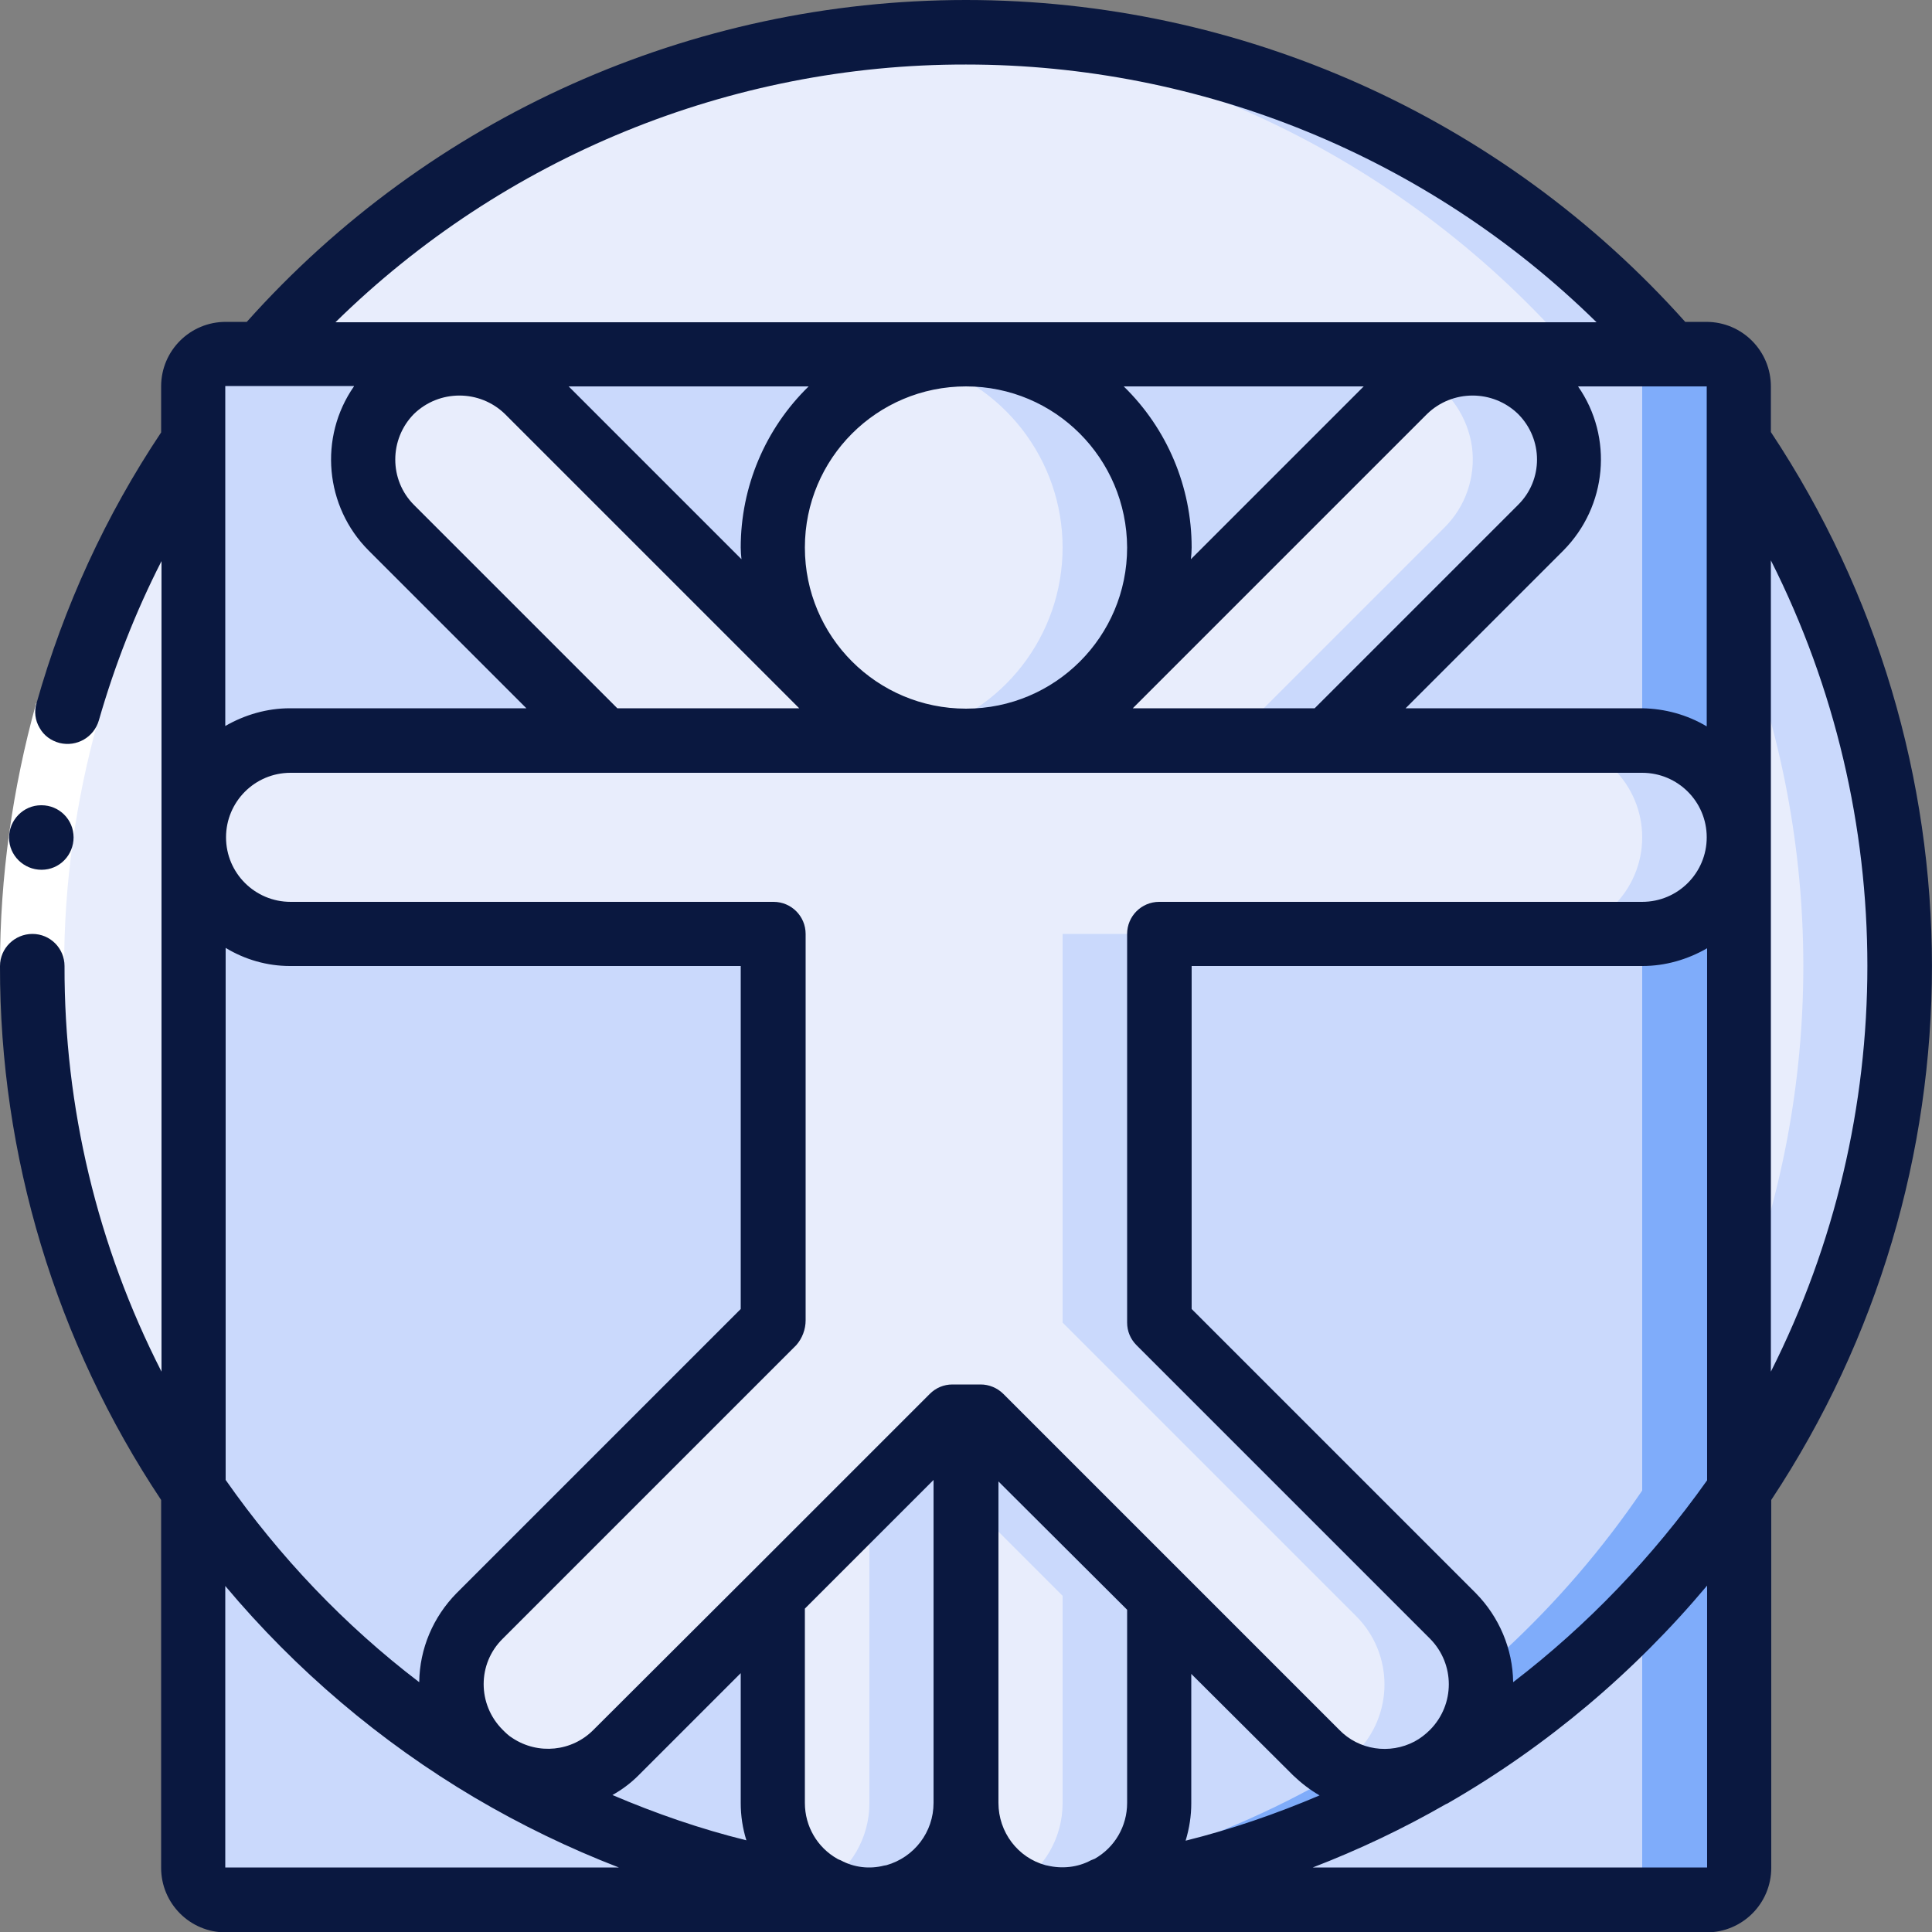 <?xml version="1.0" encoding="utf-8"?>
<!-- Generator: Adobe Illustrator 24.3.0, SVG Export Plug-In . SVG Version: 6.00 Build 0)  -->
<svg version="1.1" id="Layer_1" xmlns="http://www.w3.org/2000/svg" xmlns:xlink="http://www.w3.org/1999/xlink" x="0px" y="0px"
	 viewBox="0 0 512 512" style="enable-background:new 0 0 512 512;" xml:space="preserve">
<rect x="0" y="0" width="512" height="512" fill="#808080" stroke="none"/>
<style type="text/css">
	.st0{fill:#E8EDFC;}
	.st1{fill:#CAD9FC;}
	.st2{fill:#7FACFA;}
	.st3{fill:#FFFFFF;}
	.st4{fill:#0A1840;}
</style>
<g id="Page-1">
	<g id="_x30_24---Human-Pose">
		<path id="Shape" class="st0" d="M51.2,117v278C-5.7,311.1-5.7,200.9,51.2,117z"/>
		<path id="Shape_1_" class="st0" d="M503.5,256c0.1,49.6-14.8,98-42.7,139V117C488.7,158,503.6,206.4,503.5,256z"/>
		<path id="Shape_2_" class="st1" d="M460.8,117v48.5c22.8,58.2,22.8,122.8,0,181V395C517.7,311.1,517.7,200.9,460.8,117z"/>
		<path id="Shape_3_" class="st0" d="M442.9,93.9H69.1C116.1,39.7,184.3,8.5,256,8.5S395.9,39.7,442.9,93.9z"/>
		<path id="Shape_4_" class="st1" d="M256,8.5c-4.3,0-8.5,0.1-12.8,0.3c67.2,3.4,130.1,34.1,174.1,85h25.6
			C396,39.6,327.7,8.4,256,8.5L256,8.5z"/>
		<path id="Shape_5_" class="st1" d="M460.8,102.4V395c-21,30.9-48.8,56.7-81.2,75.3h-0.1c-37.6,21.7-80.2,33.2-123.6,33.1v-0.1
			c-44.3,0.2-87.8-11.7-125.8-34.3c-31.5-18.6-58.5-43.8-79-74.1V102.4c0-4.7,3.8-8.5,8.5-8.5h392.5
			C457,93.9,460.8,97.7,460.8,102.4L460.8,102.4z"/>
		<path id="Shape_6_" class="st2" d="M452.3,93.9h-25.6c4.7,0,8.5,3.8,8.5,8.5V395c-21,30.9-48.8,56.7-81.2,75.3H354
			c-33.6,19.5-71.4,30.6-110.3,32.6c4.1,0.2,8.2,0.4,12.3,0.4v0.1c43.4,0,86-11.4,123.6-33.1h0.1c32.4-18.7,60.1-44.4,81.2-75.3
			V102.4C460.8,97.7,457,93.9,452.3,93.9z"/>
		<path id="Shape_7_" class="st1" d="M256,503.4L256,503.4l-196.3,0.1c-4.7,0-8.5-3.8-8.5-8.5V395c20.5,30.2,47.5,55.5,79,74.1
			C168.2,491.7,211.7,503.6,256,503.4z"/>
		<path id="Shape_8_" class="st1" d="M460.8,395v99.9c0,4.7-3.8,8.5-8.5,8.5l-196.3,0c43.4,0,86-11.4,123.6-33.1h0.1
			C412,451.7,439.8,425.9,460.8,395z"/>
		<path id="Shape_9_" class="st2" d="M435.2,426.7v68.3c0,4.7-3.8,8.5-8.5,8.5h25.6c4.7,0,8.5-3.8,8.5-8.5V395
			C453.1,406.2,444.6,416.8,435.2,426.7z"/>
		<circle id="Oval" class="st0" cx="256" cy="145.1" r="51.2"/>
		<path id="Shape_10_" class="st1" d="M256,93.9c-4.3,0-8.6,0.6-12.8,1.7c22.6,5.8,38.4,26.2,38.4,49.5s-15.8,43.7-38.4,49.5
			c19.2,5,39.6-1.6,52.3-16.8c12.7-15.3,15.4-36.5,6.9-54.5S275.9,93.8,256,93.9L256,93.9z"/>
		<path id="Shape_11_" class="st0" d="M232.4,196.3h-72.4l-56.4-56.4c-6.8-6.4-9.7-16-7.4-25.1s9.4-16.2,18.5-18.5
			c9.1-2.3,18.7,0.5,25.1,7.4L232.4,196.3z"/>
		<path id="Shape_12_" class="st0" d="M408.3,139.9l-56.4,56.4h-72.4l92.6-92.6c6.4-6.8,16-9.7,25.1-7.4s16.2,9.4,18.5,18.5
			C418,123.9,415.2,133.5,408.3,139.9L408.3,139.9z"/>
		<path id="Shape_13_" class="st1" d="M408.3,103.7c-8.2-8.3-20.9-9.9-30.9-4c6.9,3.9,11.6,10.9,12.7,18.8c1,7.9-1.7,15.8-7.4,21.4
			l-56.4,56.4h25.6l56.4-56.4C418.3,129.9,418.3,113.7,408.3,103.7L408.3,103.7z"/>
		<path id="Shape_14_" class="st0" d="M460.8,221.9c0,14.1-11.5,25.6-25.6,25.6h-128v103l77.8,77.8c10,10,10,26.2,0,36.2
			c-1.8,1.8-3.9,3.4-6.1,4.6c-9.9,5.3-22.1,3.4-30-4.6l-41.6-41.6l-47.4-47.4h-7.5l-47.4,47.4l-41.6,41.6c-8.6,8.6-22,10-32.2,3.3
			c-1.5-0.9-2.8-2.1-4-3.3c-10-10-10-26.2,0-36.2l77.8-77.8v-103h-128c-14.1,0-25.6-11.5-25.6-25.6c0-14.1,11.5-25.6,25.6-25.6
			h358.4C449.3,196.3,460.8,207.7,460.8,221.9L460.8,221.9z"/>
		<path id="Shape_15_" class="st1" d="M307.2,350.5v-103h-25.6v103l77.8,77.8c10,10,10,26.2,0,36.2c-1.6,1.6-3.3,2.9-5.3,4
			c7.6,4.5,17,4.7,24.7,0.6c2.3-1.2,4.3-2.8,6.1-4.6c10-10,10-26.2,0-36.2L307.2,350.5z"/>
		<path id="Shape_16_" class="st1" d="M435.2,196.3h-25.6c14.1,0,25.6,11.5,25.6,25.6c0,14.1-11.5,25.6-25.6,25.6h25.6
			c14.1,0,25.6-11.5,25.6-25.6C460.8,207.7,449.3,196.3,435.2,196.3z"/>
		<path id="Shape_17_" class="st0" d="M256,375.5l0,102.4c0,11.7-8,22-19.4,24.8h-0.1c-2,0.5-4.1,0.8-6.1,0.8c-4,0-7.9-1-11.4-2.8
			h-0.2c-8.6-4.3-14-13.1-14-22.8v-55l47.4-47.4H256z"/>
		<path id="Shape_18_" class="st1" d="M252.2,375.5l-21.8,21.8v80.6c0,9.1-4.9,17.6-12.8,22.1c0.4,0.2,0.8,0.5,1.2,0.7h0.2
			c3.5,1.9,7.5,2.8,11.4,2.8c2.1,0,4.1-0.3,6.1-0.8h0.1c11.4-2.8,19.4-13.1,19.4-24.8l0-102.4L252.2,375.5z"/>
		<path id="Shape_19_" class="st0" d="M307.2,422.8v55c0,9.6-5.4,18.5-14,22.8H293c-3.5,1.8-7.5,2.8-11.4,2.8
			c-2.1,0-4.1-0.3-6.1-0.8h-0.1c-11.4-2.8-19.4-13.1-19.4-24.8l0-102.4h3.8L307.2,422.8z"/>
		<path id="Shape_20_" class="st1" d="M259.8,375.5H256v21.8l25.6,25.6v55c0,9.1-4.9,17.6-12.8,22.1c2.1,1.2,4.3,2.1,6.6,2.7h0.1
			c2,0.5,4.1,0.8,6.1,0.8c4,0,7.9-1,11.4-2.8h0.2c8.6-4.3,14-13.1,14-22.8v-55L259.8,375.5z"/>
		<path id="Shape_21_" class="st3" d="M9.6,186.3l16.4,4.6c-5.9,21.2-9,43.1-9,65.1H0C0,232.4,3.3,209,9.6,186.3z"/>
		<g>
			<path id="Shape_22_" class="st4" d="M11,230.5c-4.7,0-8.6-3.8-8.6-8.5c0-4.7,3.8-8.6,8.5-8.6H11c4.7,0,8.5,3.8,8.5,8.5
				S15.8,230.5,11,230.5z"/>
			<path id="Shape_23_" class="st4" d="M469.3,114.5v-12.1c0-9.4-7.6-17.1-17.1-17.1h-5.6C398.1,31,328.8,0,256,0
				S113.9,31,65.4,85.3h-5.6c-9.4,0-17.1,7.6-17.1,17.1v12.2c-14.7,22-25.8,46.2-33,71.7c-0.7,2.2-0.4,4.6,0.8,6.6
				c1.1,2,3,3.4,5.3,4c4.5,1.1,9.1-1.5,10.4-6c4.2-14.6,9.7-28.7,16.6-42.2v214.8C25.8,330.2,17,293.4,17.1,256
				c0-4.7-3.8-8.5-8.5-8.5S0,251.3,0,256c-0.1,50.3,14.8,99.6,42.7,141.5v97.5c0,9.4,7.6,17.1,17.1,17.1h392.5
				c9.4,0,17.1-7.6,17.1-17.1v-97.5C526.2,311.7,526.2,200.3,469.3,114.5L469.3,114.5z M300.2,187.7l78-78c6.7-6.5,17.4-6.5,24.1,0
				c6.7,6.7,6.7,17.5,0,24.1l-53.9,53.9H300.2z M315.6,148.2c0.1-1,0.2-2.1,0.2-3.1c0-16.1-6.5-31.5-18-42.7h63.6L315.6,148.2z
				 M298.7,145.1c0,23.6-19.1,42.7-42.7,42.7c-23.6,0-42.7-19.1-42.7-42.7s19.1-42.7,42.7-42.7C279.6,102.4,298.6,121.5,298.7,145.1
				z M196.3,145.1c0,1,0.1,2.1,0.2,3.1l-45.8-45.8h63.6C202.8,113.6,196.3,129,196.3,145.1L196.3,145.1z M109.7,109.7
				c6.7-6.5,17.4-6.5,24.1,0l78,78h-48.2l-53.9-53.9C103.1,127.2,103.1,116.4,109.7,109.7z M435.2,204.8c9.4,0,17.1,7.6,17.1,17.1
				c0,9.4-7.6,17.1-17.1,17.1h-128c-4.7,0-8.5,3.8-8.5,8.5v103c0,2.3,0.9,4.4,2.5,6l77.8,77.8c6.6,6.7,6.6,17.4,0,24.1
				c-1.2,1.2-2.6,2.3-4.1,3.1c-6.6,3.5-14.8,2.3-20-3.1l-41.5-41.5l-0.2-0.2l-47.3-47.3c-1.6-1.6-3.8-2.5-6-2.5h-7.5
				c-2.3,0-4.4,0.9-6,2.5l-47.3,47.3l-0.2,0.2l-41.6,41.5c-5.7,5.8-14.7,6.7-21.5,2.2c-1-0.6-1.8-1.4-2.6-2.2
				c-6.7-6.7-6.7-17.5,0-24.1l77.8-77.8c1.6-1.8,2.5-4.2,2.5-6.6V247.5c0-4.7-3.8-8.5-8.5-8.5h-128c-9.4,0-17.1-7.6-17.1-17.1
				c0-9.4,7.6-17.1,17.1-17.1H435.2z M290.1,492.6c-0.3,0.1-0.7,0.3-1,0.4c-3.5,1.9-7.7,2.3-11.5,1.4l-0.5-0.1
				c-7.4-2-12.5-8.8-12.5-16.5v-85.2l34.1,34v51.2C298.7,484,295.4,489.6,290.1,492.6L290.1,492.6z M221.9,492.6
				c-5.3-3-8.6-8.6-8.6-14.8v-51.5l34.1-34.1v85.6c0,7.7-5.1,14.4-12.5,16.5l-0.6,0.1c-3.9,1-8,0.5-11.5-1.4
				C222.6,492.9,222.2,492.8,221.9,492.6L221.9,492.6z M76.8,256h119.5v90.9l-75.3,75.3c-6.2,6.3-9.8,14.7-9.9,23.6
				c-19.8-15.1-37-33.2-51.3-53.6v-141C64.9,254.3,70.8,256,76.8,256L76.8,256z M169.2,470.5l27.1-27.1v34.4c0,3.4,0.5,6.7,1.5,9.9
				c-12.2-3-24-7.1-35.5-12C164.8,474.3,167.1,472.6,169.2,470.5z M315.7,477.9v-34.3l27,26.9c2.1,2,4.4,3.8,7,5.3
				c-11.5,4.9-23.4,9-35.5,12C315.2,484.5,315.7,481.2,315.7,477.9L315.7,477.9z M401,445.8c-0.1-8.8-3.7-17.3-9.9-23.6l-75.3-75.3
				V256h119.5c6,0,11.9-1.7,17.1-4.7v141C438,412.6,420.7,430.7,401,445.8L401,445.8z M452.3,192.5c-5.2-3.1-11.1-4.7-17.1-4.8
				h-62.7l41.8-41.8c11.6-11.7,13.3-30,3.9-43.5h34.1L452.3,192.5z M256,17.1c62.5,0,122.5,24.5,167.1,68.3H88.9
				C133.5,41.6,193.5,17,256,17.1z M93.8,102.4c-9.4,13.5-7.7,31.9,3.9,43.5l41.8,41.8H76.8c-6,0-11.9,1.7-17.1,4.7v-90.1H93.8z
				 M59.7,420.3c18.7,22.3,41.1,41.3,66.1,56.1c12.2,7.2,25,13.4,38.2,18.5H59.7L59.7,420.3z M347.9,494.9
				c12.2-4.7,24-10.3,35.3-16.8c0.3-0.1,0.5-0.2,0.8-0.4c26-15,49.1-34.5,68.4-57.5v74.7H347.9z M469.3,148.5
				c34.1,67.6,34.1,147.4,0,215V148.5z"/>
		</g>
	</g>
</g>
</svg>
